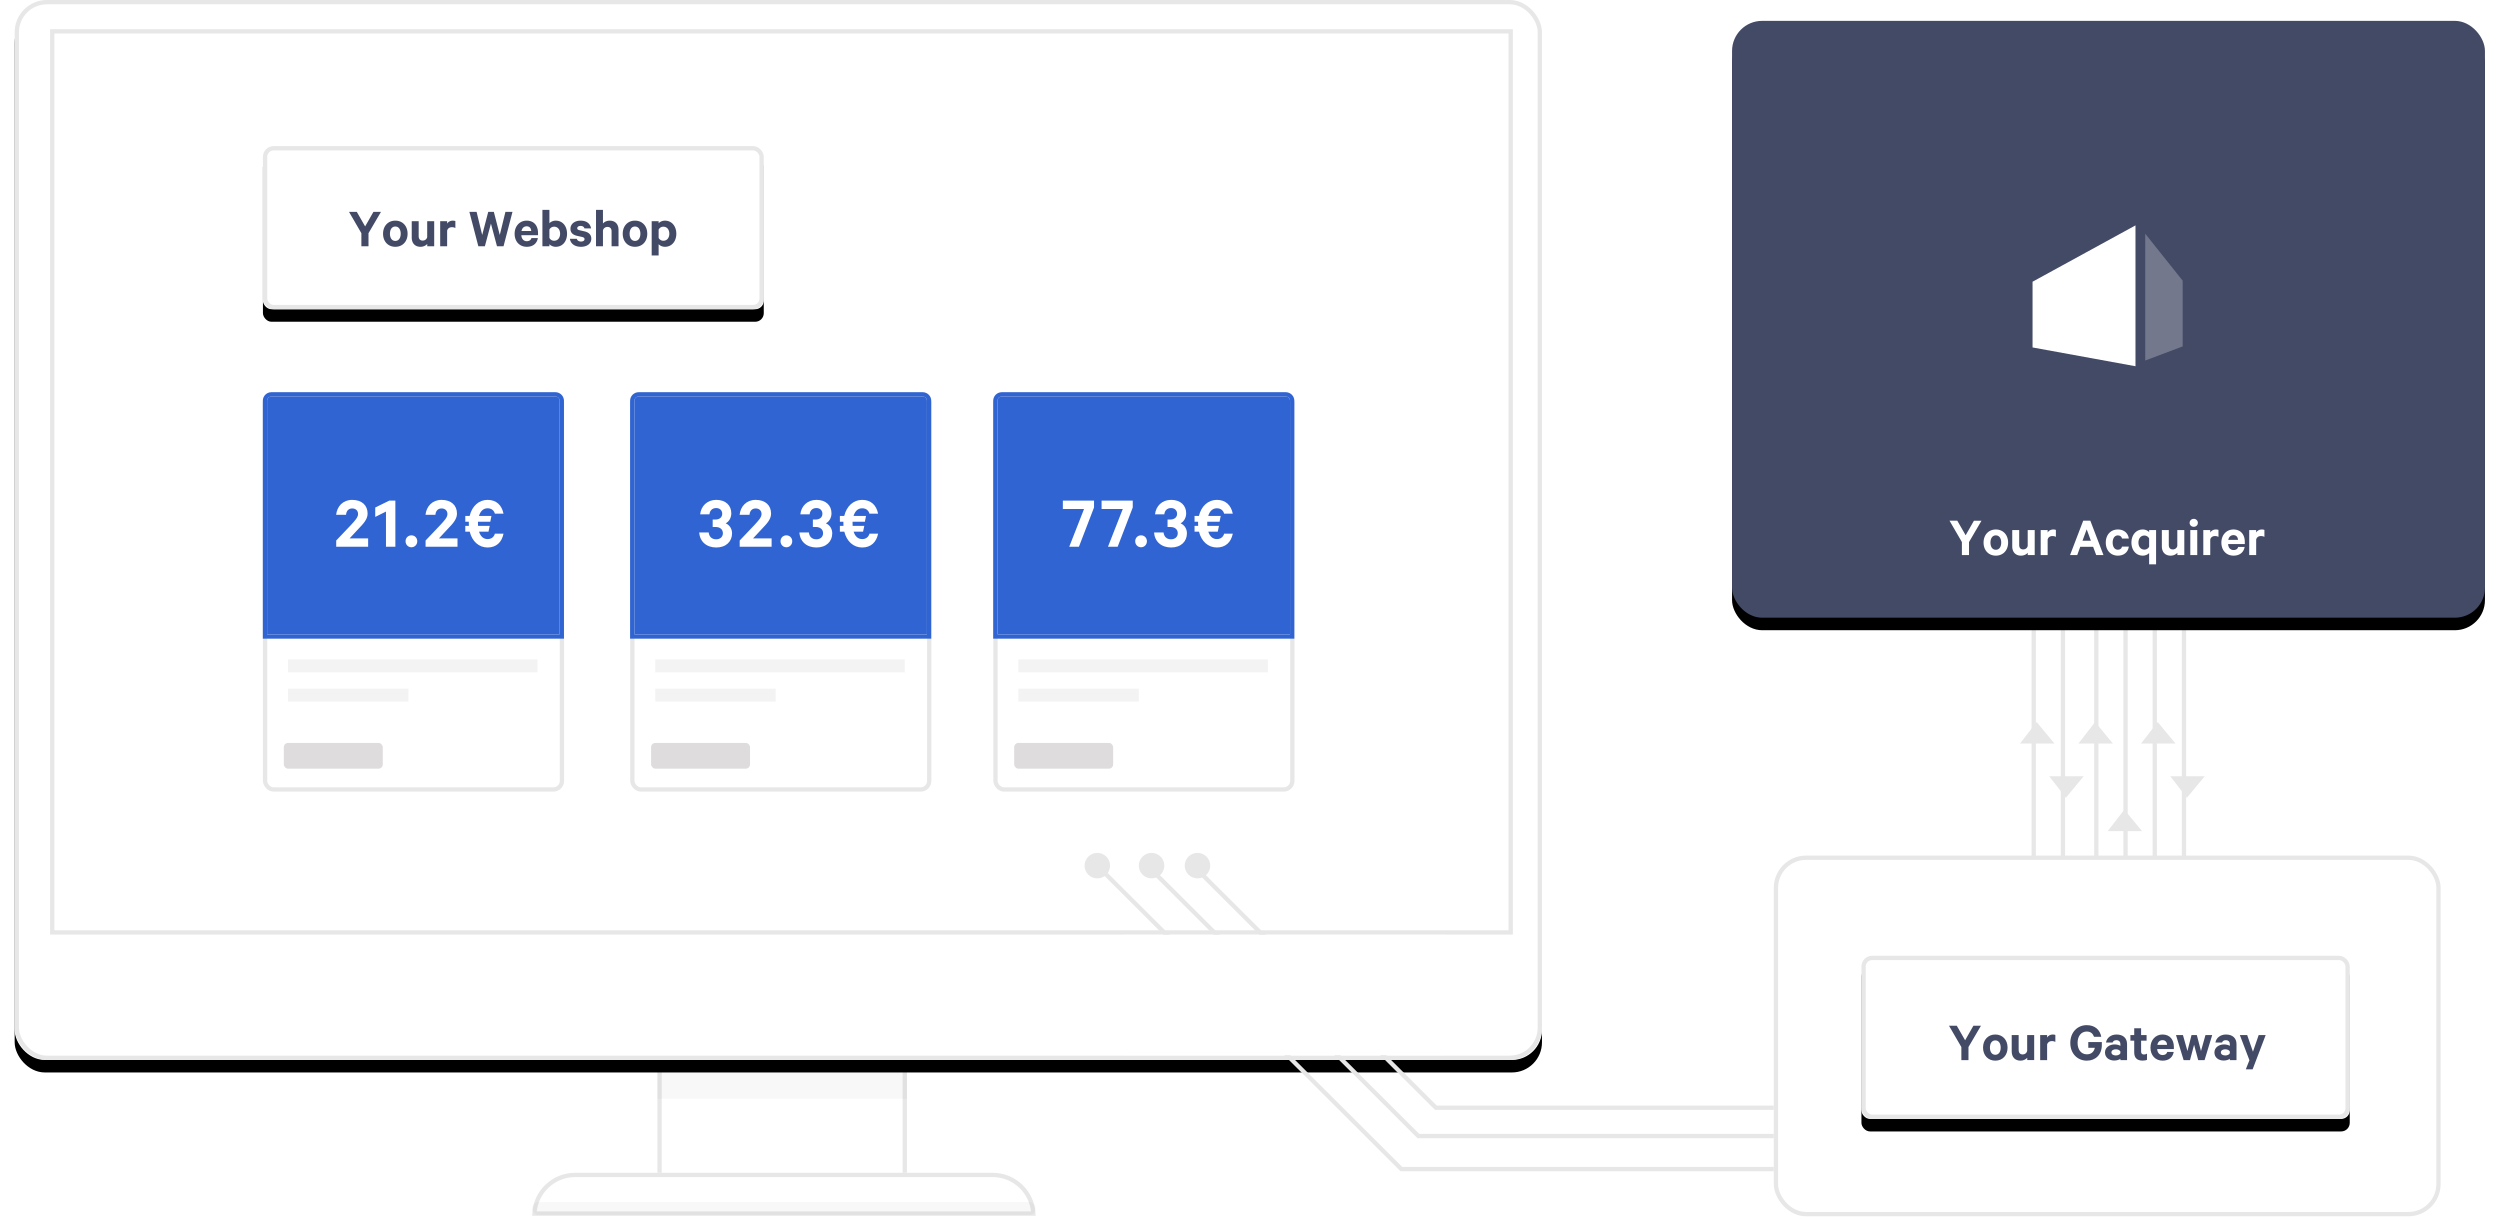 <svg width="599" height="292" viewBox="0 0 599 292" xmlns="http://www.w3.org/2000/svg" xmlns:xlink="http://www.w3.org/1999/xlink"><title>Group</title><defs><path id="a" d="M154.515 253h59.788v30.863h-59.788z"/><path d="M134.803 281h100.03c5.683 0 10.289 4.606 10.289 10.288H124.515c0-5.682 4.606-10.288 10.288-10.288z" id="b"/><rect id="d" x=".515" width="365.942" height="253.96" rx="7.21"/><filter x="-1.6%" y="-1.2%" width="103.3%" height="104.7%" filterUnits="objectBoundingBox" id="c"><feOffset dy="3" in="SourceAlpha" result="shadowOffsetOuter1"/><feGaussianBlur stdDeviation="1.5" in="shadowOffsetOuter1" result="shadowBlurOuter1"/><feComposite in="shadowBlurOuter1" in2="SourceAlpha" operator="out" result="shadowBlurOuter1"/><feColorMatrix values="0 0 0 0 0 0 0 0 0 0 0 0 0 0 0 0 0 0 0.047 0" in="shadowBlurOuter1"/></filter><path id="e" d="M9 7h350.479v216.93H9z"/><rect id="f" x="60" y="94" width="72.158" height="95.676" rx="2.06"/><rect id="h" x="60" y="35" width="120" height="39.094" rx="2.06"/><filter x="-5%" y="-7.7%" width="110%" height="130.7%" filterUnits="objectBoundingBox" id="g"><feOffset dy="3" in="SourceAlpha" result="shadowOffsetOuter1"/><feGaussianBlur stdDeviation="1.5" in="shadowOffsetOuter1" result="shadowBlurOuter1"/><feComposite in="shadowBlurOuter1" in2="SourceAlpha" operator="out" result="shadowBlurOuter1"/><feColorMatrix values="0 0 0 0 0 0 0 0 0 0 0 0 0 0 0 0 0 0 0.047 0" in="shadowBlurOuter1"/></filter><path d="M62.03 95h68.036c.569 0 1.03.461 1.03 1.03V152H61V96.03c0-.569.461-1.03 1.03-1.03z" id="i"/><rect id="j" x="148" y="94" width="72.158" height="95.676" rx="2.06"/><rect id="k" x="235" y="94" width="72.158" height="95.676" rx="2.06"/><path d="M150.03 95h68.036c.569 0 1.03.461 1.03 1.03V152H149V96.03c0-.569.461-1.03 1.03-1.03z" id="l"/><path d="M237.03 95h68.036c.569 0 1.03.461 1.03 1.03V152H236V96.03c0-.569.461-1.03 1.03-1.03z" id="m"/><rect id="n" x="422" y="205" width="159.777" height="86.417" rx="7.21"/><rect id="p" x="443" y="229" width="117" height="39.094" rx="2.06"/><filter x="-5.1%" y="-7.7%" width="110.3%" height="130.7%" filterUnits="objectBoundingBox" id="o"><feOffset dy="3" in="SourceAlpha" result="shadowOffsetOuter1"/><feGaussianBlur stdDeviation="1.5" in="shadowOffsetOuter1" result="shadowBlurOuter1"/><feComposite in="shadowBlurOuter1" in2="SourceAlpha" operator="out" result="shadowBlurOuter1"/><feColorMatrix values="0 0 0 0 0 0 0 0 0 0 0 0 0 0 0 0 0 0 0.047 0" in="shadowBlurOuter1"/></filter><rect id="r" x="412" y="5" width="180.394" height="143" rx="7.21"/><filter x="-3.3%" y="-2.1%" width="106.7%" height="108.4%" filterUnits="objectBoundingBox" id="q"><feOffset dy="3" in="SourceAlpha" result="shadowOffsetOuter1"/><feGaussianBlur stdDeviation="1.5" in="shadowOffsetOuter1" result="shadowBlurOuter1"/><feColorMatrix values="0 0 0 0 0 0 0 0 0 0 0 0 0 0 0 0 0 0 0.047 0" in="shadowBlurOuter1"/></filter></defs><g transform="translate(3)" fill="none" fill-rule="evenodd"><use fill="#FFF" xlink:href="#a"/><path stroke="#E7E7E7" stroke-width="1.03" d="M155.03 253.515h58.758v29.833H155.03z"/><path fill-opacity=".075" fill="#000" opacity=".393" d="M154.515 254h59.788v9.259h-59.788z"/><use fill="#FFF" xlink:href="#b"/><path stroke="#E7E7E7" stroke-width="1.03" d="M125.044 290.773h119.55c-.269-5.158-4.536-9.258-9.76-9.258h-100.03c-5.225 0-9.492 4.1-9.76 9.258z"/><rect fill-opacity=".075" fill="#000" opacity=".393" x="124.515" y="288" width="120.606" height="3.086" rx="1.543"/><use fill="#000" filter="url(#c)" xlink:href="#d"/><use fill="#FFF" xlink:href="#d"/><rect stroke="#E7E7E7" stroke-width="1.03" x="1.03" y=".515" width="364.912" height="252.93" rx="7.21"/><use fill="#FFF" xlink:href="#e"/><path stroke="#E7E7E7" stroke-width="1.03" d="M9.515 7.515h349.449v215.9H9.515z"/><use fill="#FFF" xlink:href="#f"/><rect stroke="#E7E7E7" stroke-width="1.03" x="60.515" y="94.515" width="71.128" height="94.646" rx="2.06"/><use fill="#000" filter="url(#g)" xlink:href="#h"/><use fill="#FFF" xlink:href="#h"/><rect stroke="#E7E7E7" stroke-width="1.03" x="60.515" y="35.515" width="118.97" height="38.064" rx="2.06"/><rect fill="#C1BDBD" opacity=".53" x="65" y="178" width="23.709" height="6.173" rx="1.03"/><use fill="#3064D2" xlink:href="#i"/><path stroke="#3064D2" stroke-width="1.03" d="M62.03 94.485h68.036c.853 0 1.545.692 1.545 1.545v56.485H60.485V96.03c0-.853.692-1.545 1.545-1.545z"/><use fill="#FFF" xlink:href="#j"/><rect stroke="#E7E7E7" stroke-width="1.03" x="148.515" y="94.515" width="71.128" height="94.646" rx="2.06"/><use fill="#FFF" xlink:href="#k"/><rect stroke="#E7E7E7" stroke-width="1.03" x="235.515" y="94.515" width="71.128" height="94.646" rx="2.06"/><use fill="#3064D2" xlink:href="#l"/><path stroke="#3064D2" stroke-width="1.03" d="M150.03 94.485h68.036c.853 0 1.545.692 1.545 1.545v56.485h-71.126V96.03c0-.853.692-1.545 1.545-1.545z"/><use fill="#3064D2" xlink:href="#m"/><path stroke="#3064D2" stroke-width="1.03" d="M237.03 94.485h68.036c.853 0 1.545.692 1.545 1.545v56.485h-71.126V96.03c0-.853.692-1.545 1.545-1.545z"/><path fill="#DBDCDC" opacity=".355" d="M66 158h59.788v3.086H66zM66 165h28.863v3.086H66zM154 158h59.788v3.086H154zM154 165h28.863v3.086H154zM241 158h59.788v3.086H241zM241 165h28.863v3.086H241z"/><rect fill="#C1BDBD" opacity=".53" x="153" y="178" width="23.709" height="6.173" rx="1.03"/><rect fill="#C1BDBD" opacity=".53" x="240" y="178" width="23.709" height="6.173" rx="1.03"/><path d="M82.793 123.152c0 .828-.756 1.602-1.728 2.664l-3.51 3.69V131h7.65v-1.998h-4.446l2.124-2.286c1.134-1.188 2.196-2.268 2.196-3.654 0-1.998-1.386-3.294-3.708-3.294-2.178 0-3.618 1.53-3.834 3.582h2.376c.054-.864.54-1.53 1.476-1.53.864 0 1.404.558 1.404 1.332zm8.937-3.204h-1.458l-3.366 1.656v2.25l2.574-1.278V131h2.25v-11.052zm2.44 9.738c0 .81.612 1.44 1.404 1.44.792 0 1.404-.63 1.404-1.44 0-.81-.612-1.422-1.404-1.422-.792 0-1.404.612-1.404 1.422zm10.036-6.534c0 .828-.756 1.602-1.728 2.664l-3.51 3.69V131h7.65v-1.998h-4.446l2.124-2.286c1.134-1.188 2.196-2.268 2.196-3.654 0-1.998-1.386-3.294-3.708-3.294-2.178 0-3.618 1.53-3.834 3.582h2.376c.054-.864.54-1.53 1.476-1.53.864 0 1.404.558 1.404 1.332zm4.276 1.854h.846v.468c0 .18 0 .36.018.522h-.864v1.386h1.062c.558 2.322 2.196 3.798 4.284 3.798 2.088 0 3.402-1.26 3.816-3.312h-2.07c-.216.774-.81 1.296-1.746 1.296-1.026 0-1.71-.684-2.052-1.782h2.268l.288-1.386h-2.79c-.018-.162-.018-.342-.018-.522v-.468h2.952l.27-1.386h-2.988c.342-1.116 1.026-1.836 2.07-1.836.936 0 1.53.522 1.746 1.296h2.07c-.414-2.052-1.728-3.312-3.816-3.312-2.106 0-3.744 1.512-4.302 3.852h-1.044v1.386zM167.756 126.266h.702c1.026 0 1.746.558 1.746 1.494 0 .882-.666 1.458-1.602 1.458-1.098 0-1.692-.666-1.8-1.638h-2.268c.126 2.142 1.71 3.6 4.086 3.6 2.358 0 3.78-1.458 3.78-3.384 0-1.008-.504-1.962-1.53-2.412.792-.378 1.35-1.332 1.35-2.394 0-1.89-1.35-3.222-3.6-3.222-2.214 0-3.654 1.512-3.87 3.474h2.232c.072-.846.612-1.512 1.62-1.512.9 0 1.44.594 1.44 1.368 0 .918-.72 1.386-1.656 1.386h-.63v1.782zm11.71-3.114c0 .828-.757 1.602-1.729 2.664l-3.51 3.69V131h7.65v-1.998h-4.446l2.124-2.286c1.134-1.188 2.196-2.268 2.196-3.654 0-1.998-1.386-3.294-3.708-3.294-2.178 0-3.618 1.53-3.834 3.582h2.376c.054-.864.54-1.53 1.476-1.53.864 0 1.404.558 1.404 1.332zm4.545 6.534c0 .81.612 1.44 1.404 1.44.792 0 1.404-.63 1.404-1.44 0-.81-.612-1.422-1.404-1.422-.792 0-1.404.612-1.404 1.422zm7.75-3.42h.702c1.026 0 1.746.558 1.746 1.494 0 .882-.666 1.458-1.602 1.458-1.098 0-1.692-.666-1.8-1.638h-2.268c.126 2.142 1.71 3.6 4.086 3.6 2.358 0 3.78-1.458 3.78-3.384 0-1.008-.504-1.962-1.53-2.412.792-.378 1.35-1.332 1.35-2.394 0-1.89-1.35-3.222-3.6-3.222-2.214 0-3.654 1.512-3.87 3.474h2.232c.072-.846.612-1.512 1.62-1.512.9 0 1.44.594 1.44 1.368 0 .918-.72 1.386-1.656 1.386h-.63v1.782zm6.472-1.26h.846v.468c0 .18 0 .36.018.522h-.864v1.386h1.062c.558 2.322 2.196 3.798 4.284 3.798 2.088 0 3.402-1.26 3.816-3.312h-2.07c-.216.774-.81 1.296-1.746 1.296-1.026 0-1.71-.684-2.052-1.782h2.268l.288-1.386h-2.79c-.018-.162-.018-.342-.018-.522v-.468h2.952l.27-1.386h-2.988c.342-1.116 1.026-1.836 2.07-1.836.936 0 1.53.522 1.746 1.296h2.07c-.414-2.052-1.728-3.312-3.816-3.312-2.106 0-3.744 1.512-4.302 3.852h-1.044v1.386z" fill="#FFF"/><path d="M84.487 54.25l-2-3.49h-1.865l2.965 5.113V59h1.705v-3.127l2.992-5.113h-1.811l-1.986 3.49zm10.172 1.757c0 1.839-1.194 3.127-2.94 3.127-1.744 0-2.938-1.288-2.938-3.127 0-1.852 1.194-3.14 2.939-3.14s2.939 1.288 2.939 3.14zm-1.65 0c0-1.006-.457-1.73-1.29-1.73-.831 0-1.287.724-1.287 1.73 0 .993.456 1.718 1.288 1.718.832 0 1.288-.725 1.288-1.718zm8.024-3.006h-1.677v3.812c-.12.523-.564.832-1.074.832-.657 0-.966-.43-.966-1.06V53h-1.664v3.919c0 1.328.765 2.214 2.107 2.214.698 0 1.275-.308 1.61-.684V59h1.664v-5.999zm5.073-.027c-.094-.053-.349-.107-.63-.107-.591 0-1.088.295-1.343.725v-.59h-1.664V59h1.664v-3.717c.121-.55.577-.846 1.141-.846.309 0 .604.067.832.202v-1.665zm7.878-2.214l-1.45 5.543-1.342-5.543h-1.73l2.146 8.24h1.57l1.45-5.435 1.45 5.435h1.57l2.147-8.24h-1.691l-1.356 5.543-1.422-5.543h-1.342zm10.347 6.28h1.543c-.215 1.276-1.154 2.094-2.657 2.094-1.745 0-2.912-1.275-2.912-3.127 0-1.811 1.207-3.14 2.885-3.14 1.758 0 2.724 1.221 2.724 2.98v.51h-4c.055.898.565 1.435 1.303 1.435.563 0 .98-.241 1.114-.751zm-1.128-2.818c-.644 0-1.1.39-1.248 1.128h2.322c-.014-.631-.39-1.128-1.074-1.128zm5.435 4.281V59h-1.677v-8.723h1.677v3.22c.269-.321.86-.63 1.503-.63 1.745 0 2.725 1.423 2.725 3.14 0 1.718-.98 3.127-2.725 3.127-.644 0-1.234-.308-1.503-.63zm0-3.489v1.973c.188.416.631.698 1.128.698.899 0 1.436-.725 1.436-1.678 0-.966-.537-1.69-1.436-1.69-.483 0-.94.295-1.128.697zm4.912 2.201c.175 1.221 1.208 1.92 2.67 1.92 1.396 0 2.457-.725 2.457-1.947 0-.912-.55-1.49-1.597-1.744l-1.235-.282c-.376-.094-.537-.228-.537-.47 0-.376.39-.563.792-.563.55 0 .832.255.94.59h1.583c-.201-1.127-1.034-1.852-2.55-1.852-1.342 0-2.389.778-2.389 1.946 0 1.006.644 1.476 1.557 1.69l1.208.27c.416.107.604.24.604.51 0 .388-.336.59-.846.59-.496 0-.872-.228-1.006-.658h-1.65zM139.804 59h1.664v-3.798c.134-.523.577-.832 1.087-.832.657 0 .98.43.98 1.06V59h1.664v-3.919c0-1.328-.765-2.214-2.12-2.214-.699 0-1.289.309-1.611.684v-3.274h-1.664V59zm12.28-2.993c0 1.839-1.195 3.127-2.94 3.127-1.744 0-2.939-1.288-2.939-3.127 0-1.852 1.195-3.14 2.94-3.14 1.744 0 2.938 1.288 2.938 3.14zm-1.652 0c0-1.006-.456-1.73-1.288-1.73-.832 0-1.288.724-1.288 1.73 0 .993.456 1.718 1.288 1.718.832 0 1.288-.725 1.288-1.718zm4.375 2.496v2.711h-1.664v-8.213h1.664v.497c.269-.322.86-.63 1.503-.63 1.745 0 2.738 1.448 2.738 3.14 0 1.69-.993 3.126-2.738 3.126-.644 0-1.234-.308-1.503-.63zm0-3.489v1.973c.202.416.645.698 1.128.698.899 0 1.436-.725 1.436-1.678 0-.966-.537-1.69-1.436-1.69a1.27 1.27 0 0 0-1.128.697z" fill="#434A66"/><path d="M259.129 121.586v-1.638h-7.47v2.016h5.076L253.189 131h2.322l3.618-9.414zm9.28 0v-1.638h-7.47v2.016h5.075L262.468 131h2.322l3.618-9.414zm.585 8.1c0 .81.612 1.44 1.404 1.44.792 0 1.404-.63 1.404-1.44 0-.81-.612-1.422-1.404-1.422-.792 0-1.404.612-1.404 1.422zm7.75-3.42h.702c1.026 0 1.746.558 1.746 1.494 0 .882-.666 1.458-1.602 1.458-1.098 0-1.692-.666-1.8-1.638h-2.268c.126 2.142 1.71 3.6 4.086 3.6 2.358 0 3.78-1.458 3.78-3.384 0-1.008-.504-1.962-1.53-2.412.792-.378 1.35-1.332 1.35-2.394 0-1.89-1.35-3.222-3.6-3.222-2.214 0-3.654 1.512-3.87 3.474h2.232c.072-.846.612-1.512 1.62-1.512.9 0 1.44.594 1.44 1.368 0 .918-.72 1.386-1.656 1.386h-.63v1.782zm6.472-1.26h.846v.468c0 .18 0 .36.018.522h-.864v1.386h1.062c.558 2.322 2.196 3.798 4.284 3.798 2.088 0 3.402-1.26 3.816-3.312h-2.07c-.216.774-.81 1.296-1.746 1.296-1.026 0-1.71-.684-2.052-1.782h2.268l.288-1.386h-2.79c-.018-.162-.018-.342-.018-.522v-.468h2.952l.27-1.386h-2.988c.342-1.116 1.026-1.836 2.07-1.836.936 0 1.53.522 1.746 1.296h2.07c-.414-2.052-1.728-3.312-3.816-3.312-2.106 0-3.744 1.512-4.302 3.852h-1.044v1.386z" fill="#FFF"/><path stroke="#E7E7E7" stroke-width="1.03" d="M272.856 208.353l2.518 2.512 61.458 61.325h151.926"/><ellipse fill="#E7E7E7" cx="259.916" cy="207.406" rx="3.06" ry="3.054"/><ellipse fill="#E7E7E7" cx="272.916" cy="207.406" rx="3.06" ry="3.054"/><ellipse fill="#E7E7E7" cx="283.916" cy="207.406" rx="3.06" ry="3.054"/><path stroke="#E7E7E7" stroke-width="1.03" d="M261.856 209.353l42.083 41.999 28.836 28.767h155.803"/><path stroke="#E7E7E7" stroke-width="1.03" d="M284.856 209.353l56.187 56.063h147.82"/><use fill="#FFF" xlink:href="#n"/><rect stroke="#E7E7E7" stroke-width="1.03" x="422.515" y="205.515" width="158.747" height="85.387" rx="7.21"/><use fill="#000" filter="url(#o)" xlink:href="#p"/><use fill="#FFF" xlink:href="#p"/><rect stroke="#E7E7E7" stroke-width="1.03" x="443.515" y="229.515" width="115.97" height="38.064" rx="2.06"/><path d="M484.28 147.486v57.84M491.28 147.486v57.84M499.28 147.486v57.84M506.28 147.486v57.84M513.28 147.486v57.84M520.28 147.486v57.84" stroke="#E7E7E7" stroke-width="1.03" stroke-linecap="square"/><path fill="#FFF" d="M266 224h77.312v28.806H266z"/><path fill="#E7E7E7" d="M484.984 173L481 178.144h8.247zM498.984 173L495 178.144h8.247zM513.984 173L510 178.144h8.247zM505.984 194L502 199.144h8.247zM491.984 191.144L488 186h8.247zM520.984 191.144L517 186h8.247z"/><path d="M467.842 249.25l-2-3.49h-1.865l2.966 5.113V254h1.704v-3.127l2.993-5.113h-1.812l-1.986 3.49zm10.172 1.757c0 1.839-1.194 3.127-2.939 3.127-1.744 0-2.939-1.288-2.939-3.127 0-1.852 1.195-3.14 2.94-3.14 1.744 0 2.938 1.288 2.938 3.14zm-1.65 0c0-1.006-.457-1.73-1.289-1.73-.832 0-1.288.724-1.288 1.73 0 .993.456 1.718 1.288 1.718.832 0 1.289-.725 1.289-1.718zm8.025-3.006h-1.678v3.812c-.12.523-.563.832-1.073.832-.658 0-.967-.43-.967-1.06V248h-1.664v3.919c0 1.328.765 2.214 2.107 2.214.698 0 1.275-.308 1.61-.684v.55h1.665v-5.999zm5.073-.027c-.094-.053-.35-.107-.631-.107-.59 0-1.087.295-1.342.725v-.59h-1.664V254h1.664v-3.717c.12-.55.577-.846 1.14-.846.31 0 .604.067.833.201v-1.664zm9.46 3.074c-.187.939-.845 1.57-1.905 1.57-1.382 0-2.228-1.141-2.228-2.738 0-1.583.832-2.724 2.188-2.724.953 0 1.463.483 1.758 1.261h1.731c-.309-1.65-1.503-2.791-3.49-2.791-2.24 0-3.931 1.731-3.931 4.254 0 2.523 1.677 4.254 3.972 4.254 2.08 0 3.583-1.45 3.583-3.73v-.725h-3.247v1.369h1.57zM506.64 254h-1.597v-.322c-.201.201-.805.43-1.463.43-1.207 0-2.227-.698-2.227-1.947 0-1.14 1.02-1.919 2.321-1.919.524 0 1.128.175 1.37.35v-.444c0-.51-.31-.926-.98-.926-.47 0-.752.215-.886.564h-1.584c.175-1.087 1.154-1.919 2.523-1.919 1.597 0 2.523.872 2.523 2.308V254zm-1.597-1.637v-.43c-.147-.322-.604-.523-1.087-.523-.523 0-1.06.228-1.06.738 0 .523.537.738 1.06.738.483 0 .94-.201 1.087-.523zm3.315-.175c0 1.329.765 1.933 1.986 1.933.443 0 .846-.067 1.074-.188v-1.476c-.188.12-.47.201-.725.201-.43 0-.684-.215-.684-.684v-2.63h1.315V248h-1.315v-1.624h-1.651v1.624h-.913v1.342h.913v2.845zm7.918-.147h1.543c-.215 1.275-1.154 2.093-2.657 2.093-1.745 0-2.912-1.275-2.912-3.127 0-1.811 1.208-3.14 2.885-3.14 1.758 0 2.724 1.221 2.724 2.98v.51h-3.999c.054.898.564 1.435 1.302 1.435.564 0 .98-.241 1.114-.751zm-1.128-2.819c-.644 0-1.1.39-1.248 1.128h2.322c-.013-.631-.39-1.128-1.074-1.128zm8.214-1.22h-1.275l-.98 3.824-1.074-3.825h-1.664l1.825 5.999h1.53l.98-3.677.98 3.677h1.53l1.825-5.999h-1.61l-1.074 3.825-.993-3.825zm9.5 5.998h-1.596v-.322c-.201.201-.805.43-1.463.43-1.208 0-2.228-.698-2.228-1.947 0-1.14 1.02-1.919 2.322-1.919.523 0 1.127.175 1.369.35v-.444c0-.51-.309-.926-.98-.926-.47 0-.751.215-.885.564h-1.584c.174-1.087 1.154-1.919 2.523-1.919 1.597 0 2.523.872 2.523 2.308V254zm-1.596-1.637v-.43c-.148-.322-.604-.523-1.087-.523-.524 0-1.06.228-1.06.738 0 .523.536.738 1.06.738.483 0 .94-.201 1.087-.523zm5.462 3.851l3.127-8.213h-1.678l-1.369 3.986-1.382-3.986h-1.758l2.295 6.026-.872 2.187h1.637z" fill="#434A66"/><g><use fill="#000" filter="url(#q)" xlink:href="#r"/><use fill="#434A66" xlink:href="#r"/></g><path fill="#FFF" d="M484 67.499L508.662 54v33.751L484 83.25z"/><path fill-opacity=".254" fill="#FFF" d="M511 56l8.968 11.25V83L511 86.377z"/><path d="M467.97 128.25l-2-3.49h-1.865l2.965 5.113V133h1.705v-3.127l2.992-5.113h-1.811l-1.987 3.49zm10.172 1.757c0 1.839-1.195 3.127-2.94 3.127-1.744 0-2.938-1.288-2.938-3.127 0-1.852 1.194-3.14 2.939-3.14 1.744 0 2.939 1.288 2.939 3.14zm-1.65 0c0-1.006-.457-1.73-1.29-1.73-.831 0-1.287.724-1.287 1.73 0 .993.456 1.718 1.288 1.718.832 0 1.288-.725 1.288-1.718zm8.024-3.006h-1.677v3.812c-.121.523-.564.832-1.074.832-.657 0-.966-.43-.966-1.06V127h-1.664v3.919c0 1.328.765 2.214 2.107 2.214.698 0 1.275-.308 1.61-.684v.55h1.664v-5.999zm5.073-.027c-.094-.053-.349-.107-.63-.107-.591 0-1.088.295-1.343.725v-.59h-1.664V133h1.664v-3.717c.121-.55.577-.846 1.141-.846.309 0 .604.067.832.201v-1.664zm6.549-2.214h1.704l3.154 8.24h-1.745l-.738-1.986h-3.086l-.725 1.986h-1.718l3.154-8.24zm.832 2.067l-1.006 2.737h2.013l-1.007-2.737zm4.576 3.18c0 1.852 1.181 3.127 2.886 3.127 1.503 0 2.455-.872 2.63-2.16h-1.637c-.094.456-.457.738-.993.738-.765 0-1.235-.698-1.235-1.705 0-1.02.47-1.717 1.235-1.717.536 0 .899.281.993.738h1.637c-.175-1.275-1.127-2.16-2.63-2.16-1.705 0-2.886 1.274-2.886 3.14zm10.387 5.207v-2.71c-.268.322-.858.63-1.503.63-1.744 0-2.737-1.436-2.737-3.127 0-1.69.993-3.14 2.737-3.14.645 0 1.235.309 1.503.63v-.496h1.664v8.213h-1.664zm0-4.227v-1.973a1.27 1.27 0 0 0-1.127-.698c-.899 0-1.436.725-1.436 1.691 0 .953.537 1.678 1.436 1.678.483 0 .926-.282 1.127-.698zm8.428-3.986h-1.677v3.812c-.121.523-.564.832-1.074.832-.658 0-.966-.43-.966-1.06V127h-1.664v3.919c0 1.328.765 2.214 2.107 2.214.698 0 1.275-.308 1.61-.684v.55h1.664v-5.999zm3.1 0h-1.664V133h1.664v-5.999zm.148-1.73c0-.551-.456-.954-.98-.954-.537 0-.993.403-.993.953 0 .564.456.953.993.953.524 0 .98-.39.98-.953zm4.938 1.703c-.094-.053-.349-.107-.63-.107-.59 0-1.087.295-1.342.725v-.59h-1.664V133h1.664v-3.717c.12-.55.577-.846 1.14-.846.309 0 .604.067.832.201v-1.664zm4.724 4.067h1.543c-.214 1.275-1.154 2.093-2.657 2.093-1.744 0-2.912-1.275-2.912-3.127 0-1.811 1.208-3.14 2.885-3.14 1.759 0 2.725 1.221 2.725 2.98v.51h-4c.054.898.564 1.435 1.302 1.435.564 0 .98-.241 1.114-.751zm-1.127-2.819c-.644 0-1.1.39-1.248 1.128h2.322c-.014-.631-.39-1.128-1.074-1.128zm7.408-1.248c-.094-.053-.35-.107-.631-.107-.59 0-1.087.295-1.342.725v-.59h-1.664V133h1.664v-3.717c.12-.55.577-.846 1.14-.846.31 0 .605.067.833.201v-1.664z" fill="#FFF"/></g></svg>